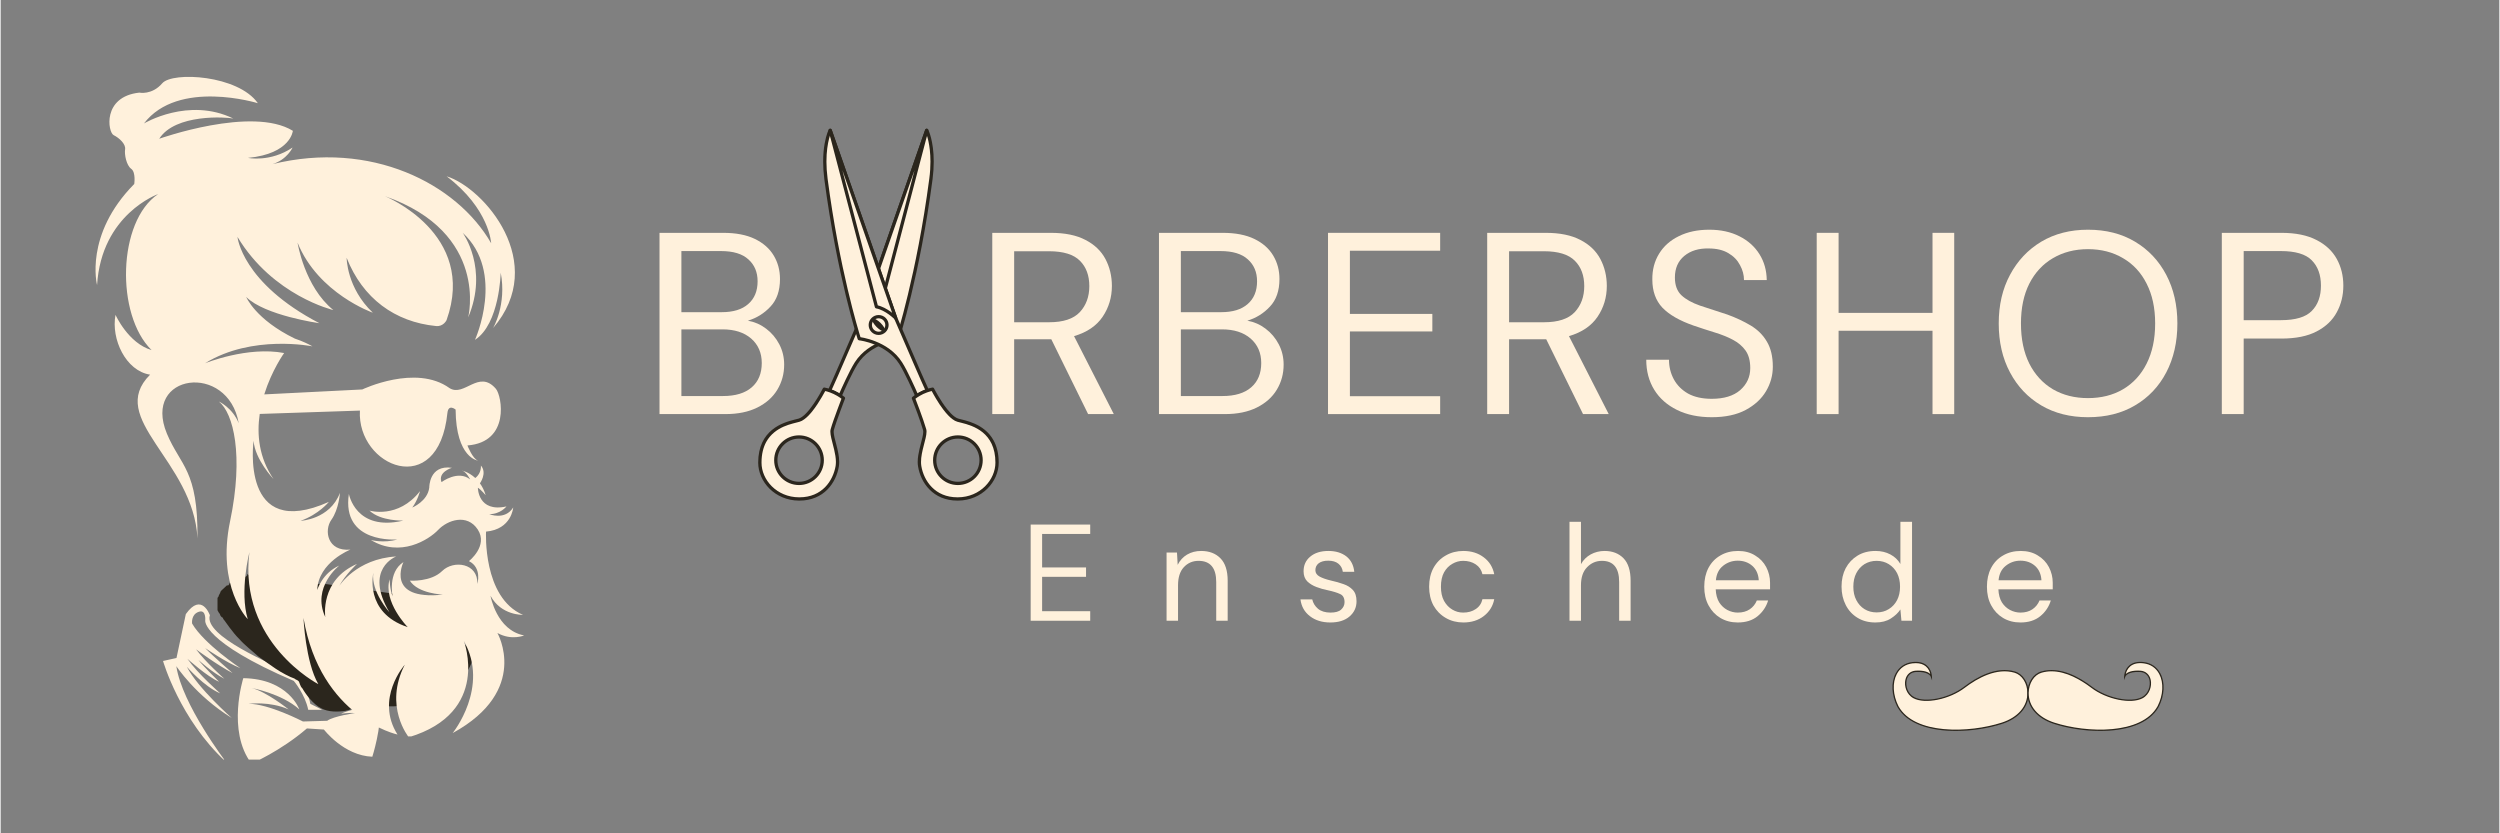 <?xml version="1.0" encoding="UTF-8"?> <svg xmlns="http://www.w3.org/2000/svg" xmlns:xlink="http://www.w3.org/1999/xlink" width="300" zoomAndPan="magnify" viewBox="0 0 224.88 75" height="100" preserveAspectRatio="xMidYMid meet" version="1.0"><rect x="0" y="0" width="224.88" height="75" fill="#808080" stroke="none"/><defs><g></g><clipPath id="7ab59cd988"><path d="M 74 11.531 L 84 11.531 L 84 36 L 74 36 Z M 74 11.531 " clip-rule="nonzero"></path></clipPath><clipPath id="dc210838e4"><path d="M 77 11.531 L 84 11.531 L 84 29 L 77 29 Z M 77 11.531 " clip-rule="nonzero"></path></clipPath><clipPath id="e9f24b6088"><path d="M 74 11.531 L 84 11.531 L 84 36 L 74 36 Z M 74 11.531 " clip-rule="nonzero"></path></clipPath><clipPath id="a8c77cd60a"><path d="M 74 11.531 L 81 11.531 L 81 29 L 74 29 Z M 74 11.531 " clip-rule="nonzero"></path></clipPath><clipPath id="faea4f237f"><path d="M 68.18 35 L 76 35 L 76 45 L 68.18 45 Z M 68.18 35 " clip-rule="nonzero"></path></clipPath><clipPath id="6e866e6f15"><path d="M 68.18 34 L 76 34 L 76 45.262 L 68.18 45.262 Z M 68.18 34 " clip-rule="nonzero"></path></clipPath><clipPath id="9a82b7c903"><path d="M 82 35 L 89.918 35 L 89.918 45 L 82 45 Z M 82 35 " clip-rule="nonzero"></path></clipPath><clipPath id="0c40297247"><path d="M 82 34 L 89.918 34 L 89.918 45.262 L 82 45.262 Z M 82 34 " clip-rule="nonzero"></path></clipPath><clipPath id="0a3f5cd572"><path d="M 170 59.434 L 183 59.434 L 183 66 L 170 66 Z M 170 59.434 " clip-rule="nonzero"></path></clipPath><clipPath id="50d9f9754b"><path d="M 182 59.434 L 195 59.434 L 195 66 L 182 66 Z M 182 59.434 " clip-rule="nonzero"></path></clipPath><clipPath id="e5176e9a5f"><path d="M 13 54.125 L 39.414 54.125 L 39.414 64 L 13 64 Z M 13 54.125 " clip-rule="nonzero"></path></clipPath><clipPath id="014a02e770"><path d="M 14 54.125 L 35 54.125 L 35 68.367 L 14 68.367 Z M 14 54.125 " clip-rule="nonzero"></path></clipPath><clipPath id="7d1fb605ec"><path d="M 19.438 51.539 L 43.074 51.539 L 43.074 64.113 L 19.438 64.113 Z M 19.438 51.539 " clip-rule="nonzero"></path></clipPath><clipPath id="d597f81291"><path d="M 19.516 54.473 C 19.516 54.137 19.516 54.027 19.516 54.027 C 19.516 54.027 19.516 53.805 19.516 53.805 C 19.637 53.691 19.637 53.578 19.637 53.578 C 19.637 53.578 19.758 53.355 19.758 53.355 C 19.758 53.246 19.879 53.133 19.879 53.133 C 19.879 53.133 20 53.02 20.121 52.91 C 20.121 52.91 20.242 52.797 20.242 52.797 C 20.242 52.797 20.363 52.684 20.363 52.684 C 20.363 52.684 20.484 52.684 20.484 52.684 C 20.484 52.684 20.605 52.574 20.605 52.461 C 20.727 52.461 20.848 52.352 20.848 52.352 C 20.848 52.352 20.973 52.238 21.094 52.238 C 21.094 52.238 21.094 52.238 21.215 52.238 C 21.215 52.125 21.215 52.125 21.215 52.125 C 21.215 52.125 21.336 52.125 21.457 52.016 C 21.578 52.016 21.699 51.902 21.699 51.902 C 21.699 51.902 21.82 51.902 21.941 51.902 C 21.941 51.902 22.062 51.902 22.062 51.902 C 22.062 51.902 22.062 51.902 22.184 51.793 C 22.184 51.793 22.184 51.793 22.184 51.68 C 22.305 51.68 22.305 51.793 22.426 51.793 C 22.551 51.68 22.672 51.68 22.672 51.68 C 22.672 51.68 22.793 51.68 22.793 51.68 C 22.793 51.68 22.793 51.68 22.914 51.68 C 22.914 51.566 23.156 51.566 23.277 51.566 C 23.398 51.566 23.641 51.566 23.762 51.566 C 23.883 51.566 24.004 51.566 24.125 51.68 C 24.371 51.68 24.492 51.793 24.613 51.793 C 24.613 51.902 24.734 52.016 24.855 52.016 C 24.977 52.125 25.34 52.016 25.461 52.125 C 25.703 52.125 25.949 52.461 26.07 52.461 C 26.07 52.461 26.312 52.461 26.312 52.461 C 26.312 52.461 26.434 52.461 26.555 52.461 C 26.676 52.461 26.797 52.461 26.797 52.461 C 26.918 52.461 27.039 52.461 27.039 52.461 C 27.16 52.461 27.16 52.461 27.16 52.461 C 27.402 52.461 28.496 52.574 29.348 52.574 C 30.195 52.684 31.289 52.91 32.379 53.02 C 33.473 53.133 34.688 53.355 35.656 53.469 C 36.508 53.578 37.359 53.578 38.086 53.578 C 38.934 53.691 39.664 53.469 40.391 53.578 C 41.242 53.805 42.336 53.914 42.699 54.473 C 43.184 55.031 43.062 56.484 42.699 57.043 C 42.457 57.379 41.727 57.379 41.605 57.715 C 41.605 58.051 42.457 58.387 42.578 58.832 C 42.578 59.277 42.211 60.172 41.848 60.621 C 41.605 60.844 40.879 60.957 40.879 61.066 C 40.879 61.066 40.879 61.18 40.879 61.18 C 40.879 61.18 40.879 61.402 40.879 61.402 C 40.879 61.516 40.879 61.625 40.879 61.625 C 40.879 61.625 40.879 61.848 40.879 61.961 C 40.758 61.961 40.758 62.184 40.758 62.184 C 40.758 62.184 40.633 62.297 40.633 62.406 C 40.633 62.406 40.512 62.52 40.512 62.52 C 40.512 62.633 40.391 62.742 40.391 62.742 C 40.27 62.855 40.148 62.969 40.148 62.969 C 40.148 62.969 40.027 63.078 39.906 63.078 C 39.906 63.078 39.785 63.191 39.785 63.191 C 39.785 63.191 39.543 63.301 39.543 63.301 C 39.422 63.301 39.301 63.414 39.301 63.414 C 39.18 63.414 39.059 63.414 38.934 63.414 C 38.934 63.414 38.691 63.414 38.691 63.414 C 38.691 63.414 37.234 63.527 36.508 63.527 C 35.781 63.527 34.93 63.637 34.445 63.527 C 34.203 63.527 34.082 63.414 33.957 63.301 C 33.594 63.301 33.23 63.191 32.867 63.301 C 32.379 63.414 31.652 63.859 31.047 63.973 C 30.316 64.086 29.469 64.086 28.859 63.75 C 28.133 63.414 27.402 62.406 27.16 61.961 C 26.918 61.738 26.918 61.402 26.797 61.289 C 26.676 61.18 26.555 61.18 26.434 61.066 C 26.07 60.957 25.219 60.508 24.734 60.172 C 24.25 59.836 23.762 59.504 23.156 59.055 C 22.672 58.609 21.941 58.051 21.457 57.492 C 20.973 57.043 20.121 55.816 20.121 55.816 C 20.121 55.816 20 55.703 20 55.59 C 19.879 55.59 19.758 55.367 19.758 55.367 C 19.758 55.367 19.758 55.254 19.637 55.145 C 19.637 55.145 19.516 54.922 19.516 54.922 C 19.516 54.922 19.516 54.809 19.516 54.695 C 19.516 54.695 19.516 54.473 19.516 54.473 " clip-rule="nonzero"></path></clipPath><clipPath id="34b71f2593"><path d="M 8 6.305 L 48 6.305 L 48 66.273 L 8 66.273 Z M 8 6.305 " clip-rule="nonzero"></path></clipPath></defs><g fill="#fff1dc" fill-opacity="1"><g transform="translate(57.577, 37.268)"><g><path d="M 1.719 0 L 1.719 -16.312 L 7.453 -16.312 C 8.598 -16.312 9.547 -16.129 10.297 -15.766 C 11.055 -15.398 11.625 -14.898 12 -14.266 C 12.375 -13.641 12.562 -12.938 12.562 -12.156 C 12.562 -11.102 12.273 -10.273 11.703 -9.672 C 11.141 -9.066 10.461 -8.645 9.672 -8.406 C 10.273 -8.301 10.82 -8.062 11.312 -7.688 C 11.812 -7.312 12.207 -6.844 12.5 -6.281 C 12.789 -5.727 12.938 -5.117 12.938 -4.453 C 12.938 -3.629 12.734 -2.879 12.328 -2.203 C 11.922 -1.523 11.32 -0.988 10.531 -0.594 C 9.738 -0.195 8.773 0 7.641 0 Z M 3.688 -9.172 L 7.312 -9.172 C 8.352 -9.172 9.148 -9.414 9.703 -9.906 C 10.266 -10.395 10.547 -11.078 10.547 -11.953 C 10.547 -12.773 10.27 -13.43 9.719 -13.922 C 9.176 -14.422 8.352 -14.672 7.25 -14.672 L 3.688 -14.672 Z M 3.688 -1.625 L 7.438 -1.625 C 8.551 -1.625 9.41 -1.883 10.016 -2.406 C 10.617 -2.926 10.922 -3.656 10.922 -4.594 C 10.922 -5.508 10.602 -6.242 9.969 -6.797 C 9.332 -7.348 8.473 -7.625 7.391 -7.625 L 3.688 -7.625 Z M 3.688 -1.625 "></path></g></g></g><g fill="#fff1dc" fill-opacity="1"><g transform="translate(72.792, 37.268)"><g></g></g></g><g fill="#fff1dc" fill-opacity="1"><g transform="translate(80.154, 37.268)"><g></g></g></g><g fill="#fff1dc" fill-opacity="1"><g transform="translate(87.526, 37.268)"><g><path d="M 1.719 0 L 1.719 -16.312 L 6.984 -16.312 C 8.266 -16.312 9.305 -16.098 10.109 -15.672 C 10.922 -15.254 11.52 -14.68 11.906 -13.953 C 12.289 -13.223 12.484 -12.414 12.484 -11.531 C 12.484 -10.508 12.207 -9.586 11.656 -8.766 C 11.102 -7.941 10.242 -7.359 9.078 -7.016 L 12.656 0 L 10.344 0 L 7.031 -6.734 L 3.688 -6.734 L 3.688 0 Z M 3.688 -8.266 L 6.844 -8.266 C 8.102 -8.266 9.02 -8.566 9.594 -9.172 C 10.164 -9.785 10.453 -10.566 10.453 -11.516 C 10.453 -12.473 10.172 -13.234 9.609 -13.797 C 9.047 -14.367 8.117 -14.656 6.828 -14.656 L 3.688 -14.656 Z M 3.688 -8.266 "></path></g></g></g><g fill="#fff1dc" fill-opacity="1"><g transform="translate(102.529, 37.268)"><g><path d="M 1.719 0 L 1.719 -16.312 L 7.453 -16.312 C 8.598 -16.312 9.547 -16.129 10.297 -15.766 C 11.055 -15.398 11.625 -14.898 12 -14.266 C 12.375 -13.641 12.562 -12.938 12.562 -12.156 C 12.562 -11.102 12.273 -10.273 11.703 -9.672 C 11.141 -9.066 10.461 -8.645 9.672 -8.406 C 10.273 -8.301 10.82 -8.062 11.312 -7.688 C 11.812 -7.312 12.207 -6.844 12.5 -6.281 C 12.789 -5.727 12.938 -5.117 12.938 -4.453 C 12.938 -3.629 12.734 -2.879 12.328 -2.203 C 11.922 -1.523 11.32 -0.988 10.531 -0.594 C 9.738 -0.195 8.773 0 7.641 0 Z M 3.688 -9.172 L 7.312 -9.172 C 8.352 -9.172 9.148 -9.414 9.703 -9.906 C 10.266 -10.395 10.547 -11.078 10.547 -11.953 C 10.547 -12.773 10.27 -13.43 9.719 -13.922 C 9.176 -14.422 8.352 -14.672 7.25 -14.672 L 3.688 -14.672 Z M 3.688 -1.625 L 7.438 -1.625 C 8.551 -1.625 9.41 -1.883 10.016 -2.406 C 10.617 -2.926 10.922 -3.656 10.922 -4.594 C 10.922 -5.508 10.602 -6.242 9.969 -6.797 C 9.332 -7.348 8.473 -7.625 7.391 -7.625 L 3.688 -7.625 Z M 3.688 -1.625 "></path></g></g></g><g fill="#fff1dc" fill-opacity="1"><g transform="translate(117.742, 37.268)"><g><path d="M 1.719 0 L 1.719 -16.312 L 11.812 -16.312 L 11.812 -14.703 L 3.688 -14.703 L 3.688 -9.016 L 11.109 -9.016 L 11.109 -7.438 L 3.688 -7.438 L 3.688 -1.609 L 11.812 -1.609 L 11.812 0 Z M 1.719 0 "></path></g></g></g><g fill="#fff1dc" fill-opacity="1"><g transform="translate(132.069, 37.268)"><g><path d="M 1.719 0 L 1.719 -16.312 L 6.984 -16.312 C 8.266 -16.312 9.305 -16.098 10.109 -15.672 C 10.922 -15.254 11.52 -14.68 11.906 -13.953 C 12.289 -13.223 12.484 -12.414 12.484 -11.531 C 12.484 -10.508 12.207 -9.586 11.656 -8.766 C 11.102 -7.941 10.242 -7.359 9.078 -7.016 L 12.656 0 L 10.344 0 L 7.031 -6.734 L 3.688 -6.734 L 3.688 0 Z M 3.688 -8.266 L 6.844 -8.266 C 8.102 -8.266 9.02 -8.566 9.594 -9.172 C 10.164 -9.785 10.453 -10.566 10.453 -11.516 C 10.453 -12.473 10.172 -13.234 9.609 -13.797 C 9.047 -14.367 8.117 -14.656 6.828 -14.656 L 3.688 -14.656 Z M 3.688 -8.266 "></path></g></g></g><g fill="#fff1dc" fill-opacity="1"><g transform="translate(147.072, 37.268)"><g><path d="M 6.922 0.281 C 5.723 0.281 4.68 0.062 3.797 -0.375 C 2.91 -0.812 2.227 -1.414 1.75 -2.188 C 1.27 -2.969 1.031 -3.867 1.031 -4.891 L 3.078 -4.891 C 3.078 -4.254 3.223 -3.664 3.516 -3.125 C 3.805 -2.594 4.234 -2.164 4.797 -1.844 C 5.367 -1.531 6.078 -1.375 6.922 -1.375 C 8.023 -1.375 8.879 -1.633 9.484 -2.156 C 10.086 -2.688 10.391 -3.348 10.391 -4.141 C 10.391 -4.797 10.25 -5.32 9.969 -5.719 C 9.688 -6.113 9.305 -6.438 8.828 -6.688 C 8.359 -6.938 7.816 -7.156 7.203 -7.344 C 6.598 -7.531 5.957 -7.738 5.281 -7.969 C 4.031 -8.406 3.098 -8.941 2.484 -9.578 C 1.879 -10.223 1.578 -11.066 1.578 -12.109 C 1.566 -12.984 1.77 -13.758 2.188 -14.438 C 2.602 -15.113 3.195 -15.641 3.969 -16.016 C 4.738 -16.398 5.648 -16.594 6.703 -16.594 C 7.742 -16.594 8.648 -16.395 9.422 -16 C 10.191 -15.613 10.789 -15.078 11.219 -14.391 C 11.645 -13.711 11.863 -12.938 11.875 -12.062 L 9.828 -12.062 C 9.828 -12.52 9.707 -12.969 9.469 -13.406 C 9.238 -13.852 8.891 -14.211 8.422 -14.484 C 7.953 -14.766 7.359 -14.906 6.641 -14.906 C 5.754 -14.926 5.023 -14.703 4.453 -14.234 C 3.891 -13.766 3.609 -13.117 3.609 -12.297 C 3.609 -11.598 3.805 -11.062 4.203 -10.688 C 4.598 -10.32 5.148 -10.016 5.859 -9.766 C 6.578 -9.523 7.406 -9.254 8.344 -8.953 C 9.113 -8.672 9.812 -8.344 10.438 -7.969 C 11.062 -7.594 11.547 -7.109 11.891 -6.516 C 12.242 -5.93 12.422 -5.18 12.422 -4.266 C 12.422 -3.484 12.219 -2.75 11.812 -2.062 C 11.406 -1.375 10.797 -0.812 9.984 -0.375 C 9.172 0.062 8.148 0.281 6.922 0.281 Z M 6.922 0.281 "></path></g></g></g><g fill="#fff1dc" fill-opacity="1"><g transform="translate(161.725, 37.268)"><g><path d="M 1.719 0 L 1.719 -16.312 L 3.688 -16.312 L 3.688 -9.109 L 12.141 -9.109 L 12.141 -16.312 L 14.094 -16.312 L 14.094 0 L 12.141 0 L 12.141 -7.5 L 3.688 -7.5 L 3.688 0 Z M 1.719 0 "></path></g></g></g><g fill="#fff1dc" fill-opacity="1"><g transform="translate(178.732, 37.268)"><g><path d="M 9.125 0.281 C 7.531 0.281 6.129 -0.07 4.922 -0.781 C 3.723 -1.488 2.785 -2.477 2.109 -3.75 C 1.43 -5.02 1.094 -6.488 1.094 -8.156 C 1.094 -9.812 1.43 -11.27 2.109 -12.531 C 2.785 -13.801 3.723 -14.797 4.922 -15.516 C 6.129 -16.234 7.531 -16.594 9.125 -16.594 C 10.75 -16.594 12.16 -16.234 13.359 -15.516 C 14.566 -14.797 15.504 -13.801 16.172 -12.531 C 16.836 -11.27 17.172 -9.812 17.172 -8.156 C 17.172 -6.488 16.836 -5.02 16.172 -3.75 C 15.504 -2.477 14.566 -1.488 13.359 -0.781 C 12.16 -0.07 10.75 0.281 9.125 0.281 Z M 9.125 -1.438 C 10.32 -1.438 11.375 -1.703 12.281 -2.234 C 13.195 -2.773 13.906 -3.547 14.406 -4.547 C 14.914 -5.555 15.172 -6.758 15.172 -8.156 C 15.172 -9.551 14.914 -10.742 14.406 -11.734 C 13.906 -12.734 13.195 -13.5 12.281 -14.031 C 11.375 -14.57 10.32 -14.844 9.125 -14.844 C 7.938 -14.844 6.883 -14.57 5.969 -14.031 C 5.062 -13.5 4.352 -12.734 3.844 -11.734 C 3.344 -10.742 3.094 -9.551 3.094 -8.156 C 3.094 -6.758 3.344 -5.555 3.844 -4.547 C 4.352 -3.547 5.062 -2.773 5.969 -2.234 C 6.883 -1.703 7.938 -1.438 9.125 -1.438 Z M 9.125 -1.438 "></path></g></g></g><g fill="#fff1dc" fill-opacity="1"><g transform="translate(198.184, 37.268)"><g><path d="M 1.719 0 L 1.719 -16.312 L 7.078 -16.312 C 8.359 -16.312 9.41 -16.098 10.234 -15.672 C 11.055 -15.254 11.664 -14.688 12.062 -13.969 C 12.457 -13.258 12.656 -12.457 12.656 -11.562 C 12.656 -10.676 12.457 -9.875 12.062 -9.156 C 11.676 -8.438 11.07 -7.863 10.25 -7.438 C 9.426 -7.008 8.367 -6.797 7.078 -6.797 L 3.688 -6.797 L 3.688 0 Z M 3.688 -8.453 L 7.031 -8.453 C 8.344 -8.453 9.27 -8.727 9.812 -9.281 C 10.363 -9.832 10.641 -10.594 10.641 -11.562 C 10.641 -12.531 10.363 -13.289 9.812 -13.844 C 9.27 -14.395 8.344 -14.672 7.031 -14.672 L 3.688 -14.672 Z M 3.688 -8.453 "></path></g></g></g><g clip-path="url(#7ab59cd988)"><path fill="#fff1dc" d="M 83.344 11.73 L 77.449 28.625 C 77.246 29.074 75.105 34.09 74.602 35.152 C 74.727 35.195 74.871 35.25 75.027 35.324 C 75.234 35.422 75.414 35.527 75.551 35.617 C 75.816 35.004 76.5 33.469 76.992 32.691 C 78.223 30.75 80.73 30.484 80.73 30.484 C 80.73 30.484 82.582 24.781 83.723 16.113 C 84.102 13.246 83.352 11.734 83.344 11.73 " fill-opacity="1" fill-rule="nonzero"></path><path fill="#2b261d" d="M 83.344 11.73 L 83.203 11.68 L 77.309 28.574 L 77.449 28.625 L 77.312 28.562 C 77.262 28.68 77.09 29.074 76.852 29.625 C 76.496 30.453 75.992 31.617 75.531 32.68 C 75.07 33.738 74.652 34.695 74.465 35.09 C 74.445 35.125 74.445 35.172 74.461 35.211 C 74.48 35.25 74.512 35.277 74.551 35.293 C 74.672 35.336 74.812 35.391 74.961 35.457 C 75.164 35.555 75.336 35.656 75.469 35.742 C 75.508 35.766 75.551 35.773 75.594 35.762 C 75.637 35.75 75.668 35.719 75.688 35.68 C 75.82 35.371 76.059 34.836 76.32 34.281 C 76.586 33.727 76.879 33.148 77.121 32.77 C 77.711 31.836 78.613 31.301 79.379 30.996 C 79.758 30.848 80.102 30.754 80.352 30.699 C 80.473 30.672 80.574 30.656 80.641 30.645 C 80.676 30.641 80.703 30.637 80.719 30.633 L 80.738 30.633 L 80.746 30.629 C 80.805 30.625 80.852 30.586 80.871 30.527 C 80.871 30.523 82.727 24.812 83.871 16.129 C 83.945 15.547 83.977 15.02 83.977 14.547 C 83.977 13.609 83.855 12.895 83.734 12.41 C 83.672 12.168 83.609 11.984 83.562 11.859 C 83.535 11.797 83.516 11.75 83.5 11.715 C 83.492 11.699 83.488 11.684 83.48 11.676 L 83.473 11.66 L 83.465 11.648 L 83.457 11.633 L 83.441 11.621 C 83.434 11.613 83.426 11.602 83.391 11.59 C 83.312 11.562 83.23 11.605 83.203 11.68 L 83.344 11.73 L 83.297 11.871 L 83.344 11.73 L 83.246 11.84 C 83.254 11.848 83.262 11.859 83.297 11.871 L 83.344 11.73 L 83.246 11.84 L 83.34 11.734 L 83.223 11.82 C 83.227 11.824 83.23 11.828 83.246 11.84 L 83.34 11.734 L 83.223 11.82 L 83.324 11.742 L 83.219 11.809 L 83.223 11.82 L 83.324 11.742 L 83.219 11.809 L 83.258 11.785 L 83.215 11.809 L 83.219 11.809 L 83.258 11.785 L 83.215 11.809 C 83.219 11.809 83.23 11.832 83.242 11.867 C 83.348 12.109 83.68 13.02 83.68 14.547 C 83.68 15.004 83.652 15.52 83.574 16.094 C 83.004 20.422 82.258 24.008 81.652 26.516 C 81.352 27.766 81.086 28.746 80.895 29.414 C 80.797 29.75 80.723 30.004 80.668 30.176 C 80.645 30.262 80.621 30.328 80.609 30.371 C 80.594 30.414 80.586 30.438 80.586 30.438 L 80.73 30.484 L 80.715 30.336 C 80.703 30.336 80.066 30.402 79.27 30.723 C 78.469 31.039 77.508 31.605 76.867 32.613 C 76.617 33.012 76.32 33.594 76.055 34.152 C 75.785 34.711 75.547 35.25 75.414 35.559 L 75.551 35.617 L 75.633 35.496 C 75.488 35.402 75.305 35.293 75.09 35.191 C 74.93 35.113 74.777 35.055 74.648 35.012 L 74.602 35.152 L 74.734 35.215 C 74.863 34.945 75.09 34.434 75.363 33.809 C 75.777 32.867 76.293 31.668 76.727 30.668 C 76.945 30.164 77.137 29.711 77.289 29.363 C 77.441 29.012 77.547 28.77 77.582 28.688 L 77.59 28.676 L 83.484 11.781 L 83.344 11.73 L 83.297 11.871 L 83.344 11.73 " fill-opacity="1" fill-rule="nonzero"></path></g><g clip-path="url(#dc210838e4)"><path fill="#fff1dc" d="M 77.449 28.625 C 77.449 28.625 78.305 27.766 79.18 27.613 L 83.344 11.73 L 77.449 28.625 " fill-opacity="1" fill-rule="nonzero"></path><path fill="#2b261d" d="M 77.449 28.625 L 77.555 28.73 L 77.555 28.727 C 77.578 28.707 77.793 28.496 78.102 28.277 C 78.414 28.055 78.82 27.824 79.207 27.758 C 79.266 27.75 79.309 27.707 79.324 27.648 L 83.488 11.77 C 83.508 11.691 83.461 11.613 83.387 11.59 C 83.309 11.566 83.23 11.605 83.203 11.68 L 77.309 28.574 C 77.285 28.641 77.309 28.715 77.371 28.75 C 77.43 28.789 77.504 28.777 77.555 28.73 L 77.449 28.625 L 77.59 28.676 L 82.25 15.312 L 79.035 27.574 L 79.18 27.613 L 79.156 27.465 C 78.68 27.551 78.234 27.816 77.898 28.055 C 77.566 28.297 77.348 28.516 77.344 28.52 L 77.449 28.625 L 77.59 28.676 L 77.449 28.625 " fill-opacity="1" fill-rule="nonzero"></path></g><g clip-path="url(#e9f24b6088)"><path fill="#fff1dc" d="M 74.656 11.73 L 80.551 28.625 C 80.758 29.074 82.898 34.09 83.402 35.152 C 83.273 35.195 83.129 35.25 82.977 35.324 C 82.766 35.422 82.586 35.527 82.449 35.617 C 82.184 35.004 81.5 33.469 81.008 32.691 C 79.777 30.75 77.273 30.484 77.273 30.484 C 77.273 30.484 75.418 24.781 74.277 16.113 C 73.902 13.246 74.648 11.734 74.656 11.73 " fill-opacity="1" fill-rule="nonzero"></path><path fill="#2b261d" d="M 74.656 11.73 L 74.516 11.781 L 80.414 28.676 L 80.418 28.688 C 80.465 28.797 80.641 29.195 80.875 29.742 C 81.23 30.57 81.734 31.738 82.195 32.797 C 82.656 33.859 83.074 34.812 83.266 35.215 L 83.402 35.152 L 83.352 35.012 C 83.223 35.055 83.07 35.113 82.91 35.191 C 82.695 35.293 82.512 35.402 82.367 35.496 L 82.449 35.617 L 82.586 35.559 C 82.453 35.25 82.215 34.711 81.945 34.152 C 81.68 33.594 81.387 33.012 81.133 32.613 C 80.496 31.605 79.531 31.039 78.734 30.723 C 77.934 30.402 77.297 30.336 77.289 30.336 L 77.273 30.484 L 77.414 30.438 C 77.414 30.438 77.406 30.414 77.391 30.371 C 77.188 29.719 75.492 24.211 74.426 16.094 C 74.352 15.52 74.32 15.004 74.32 14.547 C 74.32 13.637 74.438 12.945 74.555 12.484 C 74.613 12.254 74.672 12.078 74.719 11.965 C 74.738 11.906 74.758 11.863 74.77 11.84 C 74.777 11.824 74.781 11.816 74.785 11.809 L 74.695 11.758 L 74.781 11.812 L 74.785 11.809 L 74.695 11.758 L 74.781 11.812 L 74.664 11.734 L 74.773 11.824 L 74.781 11.812 L 74.664 11.734 L 74.773 11.824 L 74.66 11.73 L 74.758 11.84 L 74.773 11.824 L 74.66 11.73 L 74.758 11.84 L 74.656 11.73 L 74.742 11.852 L 74.758 11.84 L 74.656 11.73 L 74.742 11.852 L 74.656 11.73 L 74.703 11.871 C 74.723 11.863 74.734 11.859 74.742 11.852 L 74.656 11.73 L 74.703 11.871 L 74.656 11.73 L 74.516 11.781 L 74.656 11.73 L 74.609 11.59 C 74.578 11.602 74.566 11.613 74.559 11.617 C 74.543 11.633 74.543 11.637 74.539 11.641 L 74.527 11.656 C 74.523 11.668 74.52 11.676 74.512 11.688 C 74.488 11.734 74.449 11.828 74.398 11.969 C 74.25 12.398 74.023 13.266 74.023 14.547 C 74.023 15.02 74.055 15.547 74.129 16.129 C 75.273 24.812 77.129 30.523 77.129 30.527 C 77.148 30.586 77.199 30.625 77.254 30.629 L 77.262 30.633 C 77.328 30.637 77.949 30.719 78.695 31.027 C 79.441 31.332 80.309 31.867 80.883 32.77 C 81.121 33.148 81.414 33.727 81.68 34.281 C 81.945 34.836 82.18 35.371 82.312 35.68 C 82.332 35.719 82.367 35.75 82.406 35.762 C 82.449 35.773 82.496 35.766 82.531 35.742 C 82.664 35.656 82.836 35.555 83.039 35.457 C 83.188 35.391 83.328 35.336 83.449 35.293 C 83.488 35.277 83.523 35.25 83.539 35.211 C 83.555 35.172 83.555 35.125 83.535 35.09 C 83.41 34.824 83.184 34.312 82.906 33.688 C 82.496 32.75 81.98 31.551 81.547 30.547 C 81.332 30.047 81.137 29.594 80.984 29.246 C 80.832 28.895 80.727 28.652 80.688 28.562 L 80.551 28.625 L 80.691 28.574 L 74.797 11.68 C 74.77 11.605 74.688 11.562 74.609 11.59 L 74.656 11.73 " fill-opacity="1" fill-rule="nonzero"></path></g><g clip-path="url(#a8c77cd60a)"><path fill="#fff1dc" d="M 80.551 28.625 C 80.551 28.625 79.695 27.766 78.82 27.613 L 74.656 11.73 L 80.551 28.625 " fill-opacity="1" fill-rule="nonzero"></path><path fill="#2b261d" d="M 80.551 28.625 L 80.656 28.52 C 80.652 28.516 80.434 28.297 80.102 28.055 C 79.77 27.816 79.32 27.551 78.848 27.465 L 78.82 27.613 L 78.965 27.574 L 75.75 15.312 L 80.414 28.676 L 80.551 28.625 L 80.656 28.52 L 80.551 28.625 L 80.691 28.574 L 74.797 11.68 C 74.773 11.605 74.691 11.566 74.613 11.59 C 74.539 11.613 74.492 11.691 74.516 11.77 L 78.676 27.648 C 78.691 27.707 78.738 27.75 78.793 27.758 C 79.195 27.828 79.613 28.07 79.93 28.297 C 80.086 28.41 80.215 28.52 80.309 28.602 C 80.352 28.641 80.387 28.672 80.414 28.695 C 80.426 28.707 80.434 28.715 80.438 28.723 L 80.445 28.727 L 80.449 28.73 C 80.496 28.777 80.574 28.789 80.633 28.75 C 80.691 28.715 80.715 28.641 80.691 28.574 L 80.551 28.625 " fill-opacity="1" fill-rule="nonzero"></path></g><g clip-path="url(#faea4f237f)"><path fill="#fff1dc" d="M 71.852 43.508 C 70.695 43.508 69.762 42.574 69.762 41.418 C 69.762 40.266 70.695 39.328 71.852 39.328 C 73.004 39.328 73.941 40.266 73.941 41.418 C 73.941 42.574 73.004 43.508 71.852 43.508 Z M 74.844 38.664 C 75.098 37.77 75.852 35.836 75.852 35.836 C 75.852 35.836 75.523 35.559 75.027 35.324 C 74.527 35.09 74.129 35.023 74.129 35.023 C 74.129 35.023 72.867 37.527 71.852 37.82 C 71.109 38.031 68.328 38.391 68.328 41.637 C 68.328 43.258 69.754 44.895 71.852 44.906 C 74.008 44.922 75.059 43.352 75.289 41.961 C 75.48 40.809 74.68 39.246 74.844 38.664 " fill-opacity="1" fill-rule="nonzero"></path></g><g clip-path="url(#6e866e6f15)"><path fill="#2b261d" d="M 71.852 43.508 L 71.852 43.359 C 71.316 43.359 70.832 43.141 70.48 42.793 C 70.129 42.438 69.91 41.957 69.91 41.418 C 69.91 40.883 70.129 40.398 70.48 40.047 C 70.832 39.695 71.316 39.477 71.852 39.477 C 72.387 39.477 72.871 39.695 73.223 40.047 C 73.574 40.398 73.793 40.883 73.793 41.418 C 73.793 41.957 73.574 42.438 73.223 42.793 C 72.871 43.141 72.387 43.359 71.852 43.359 L 71.852 43.656 C 73.086 43.656 74.09 42.656 74.09 41.418 C 74.09 40.184 73.086 39.18 71.852 39.18 C 70.613 39.18 69.613 40.184 69.613 41.418 C 69.613 42.656 70.613 43.656 71.852 43.656 Z M 74.844 38.664 L 74.988 38.703 C 75.109 38.266 75.363 37.559 75.582 36.965 C 75.691 36.668 75.793 36.398 75.867 36.203 C 75.906 36.105 75.934 36.027 75.957 35.973 C 75.977 35.918 75.988 35.891 75.988 35.891 C 76.012 35.828 75.996 35.762 75.945 35.723 C 75.941 35.715 75.602 35.434 75.09 35.191 C 74.574 34.945 74.16 34.879 74.152 34.879 C 74.09 34.867 74.023 34.898 73.996 34.957 C 73.996 34.957 73.992 34.965 73.98 34.984 C 73.914 35.121 73.586 35.738 73.164 36.352 C 72.953 36.66 72.719 36.965 72.48 37.207 C 72.363 37.328 72.246 37.43 72.129 37.512 C 72.016 37.594 71.906 37.648 71.809 37.676 C 71.723 37.703 71.598 37.73 71.449 37.766 C 70.93 37.898 70.117 38.121 69.426 38.688 C 69.078 38.973 68.766 39.344 68.539 39.828 C 68.316 40.312 68.176 40.906 68.176 41.637 C 68.18 42.492 68.551 43.34 69.195 43.98 C 69.844 44.621 70.762 45.051 71.852 45.055 C 71.859 45.055 71.871 45.055 71.879 45.055 C 72.984 45.059 73.824 44.648 74.406 44.059 C 74.988 43.469 75.316 42.703 75.438 41.984 C 75.457 41.852 75.469 41.715 75.469 41.574 C 75.469 41.062 75.34 40.523 75.215 40.039 C 75.152 39.797 75.09 39.566 75.043 39.363 C 75 39.16 74.969 38.984 74.969 38.855 C 74.969 38.793 74.977 38.742 74.988 38.703 L 74.699 38.625 C 74.68 38.695 74.672 38.773 74.672 38.855 C 74.672 39.023 74.707 39.219 74.754 39.43 C 74.824 39.746 74.93 40.109 75.016 40.477 C 75.102 40.848 75.172 41.227 75.172 41.574 C 75.172 41.699 75.16 41.82 75.145 41.938 C 75.031 42.602 74.723 43.312 74.195 43.848 C 73.66 44.387 72.91 44.758 71.879 44.758 C 71.871 44.758 71.859 44.758 71.852 44.758 C 70.844 44.754 70 44.355 69.406 43.77 C 68.812 43.18 68.473 42.402 68.477 41.637 C 68.477 40.848 68.645 40.242 68.902 39.773 C 69.293 39.07 69.891 38.656 70.469 38.398 C 70.758 38.273 71.043 38.184 71.289 38.117 C 71.535 38.047 71.742 38.004 71.891 37.961 C 72.043 37.918 72.188 37.84 72.328 37.734 C 72.578 37.555 72.816 37.301 73.043 37.02 C 73.379 36.598 73.684 36.117 73.902 35.742 C 74.125 35.363 74.262 35.094 74.262 35.09 L 74.129 35.023 L 74.105 35.172 C 74.121 35.172 74.5 35.238 74.961 35.457 C 75.203 35.57 75.402 35.695 75.539 35.789 C 75.609 35.84 75.664 35.879 75.699 35.906 C 75.719 35.922 75.734 35.93 75.742 35.938 L 75.754 35.945 L 75.754 35.949 L 75.852 35.836 L 75.711 35.781 C 75.711 35.781 75.523 36.266 75.305 36.863 C 75.082 37.461 74.828 38.168 74.699 38.625 L 74.844 38.664 " fill-opacity="1" fill-rule="nonzero"></path></g><path fill="#fff1dc" d="M 79.766 29.25 C 79.766 29.664 79.43 30 79.016 30 C 78.602 30 78.266 29.664 78.266 29.25 C 78.266 28.836 78.602 28.5 79.016 28.5 C 79.43 28.5 79.766 28.836 79.766 29.25 " fill-opacity="1" fill-rule="nonzero"></path><path fill="#2b261d" d="M 79.766 29.25 L 79.617 29.25 C 79.617 29.418 79.551 29.566 79.441 29.676 C 79.332 29.785 79.184 29.852 79.016 29.852 C 78.852 29.852 78.699 29.785 78.59 29.676 C 78.48 29.566 78.414 29.418 78.414 29.25 C 78.414 29.082 78.48 28.934 78.59 28.824 C 78.699 28.715 78.852 28.648 79.016 28.648 C 79.184 28.648 79.332 28.715 79.441 28.824 C 79.551 28.934 79.617 29.082 79.617 29.25 L 79.918 29.25 C 79.918 28.754 79.512 28.352 79.016 28.352 C 78.52 28.352 78.117 28.754 78.117 29.25 C 78.117 29.746 78.52 30.148 79.016 30.148 C 79.512 30.148 79.918 29.746 79.918 29.25 L 79.766 29.25 " fill-opacity="1" fill-rule="nonzero"></path><path fill="#fff1dc" d="M 79.094 29.172 C 79.34 29.422 79.465 29.699 79.465 29.699 C 79.465 29.699 79.188 29.574 78.941 29.328 C 78.691 29.078 78.566 28.801 78.566 28.801 C 78.566 28.801 78.848 28.926 79.094 29.172 " fill-opacity="1" fill-rule="nonzero"></path><path fill="#2b261d" d="M 79.094 29.172 L 78.988 29.277 C 79.102 29.391 79.188 29.516 79.246 29.605 C 79.273 29.652 79.297 29.691 79.309 29.719 C 79.316 29.734 79.32 29.742 79.324 29.75 L 79.328 29.758 L 79.34 29.754 L 79.328 29.758 L 79.34 29.754 L 79.328 29.758 L 79.465 29.699 L 79.527 29.562 L 79.52 29.574 L 79.527 29.562 L 79.52 29.574 L 79.527 29.562 C 79.52 29.559 79.262 29.441 79.047 29.223 C 78.934 29.109 78.844 28.988 78.789 28.895 C 78.758 28.848 78.738 28.809 78.723 28.781 C 78.715 28.766 78.711 28.758 78.707 28.75 L 78.703 28.742 L 78.691 28.746 L 78.703 28.742 L 78.691 28.746 L 78.703 28.742 L 78.566 28.801 L 78.508 28.938 L 78.512 28.926 L 78.508 28.938 L 78.512 28.926 L 78.508 28.938 C 78.516 28.941 78.77 29.059 78.988 29.277 L 79.094 29.172 L 79.199 29.07 C 78.93 28.801 78.637 28.672 78.629 28.668 C 78.574 28.641 78.508 28.652 78.465 28.695 C 78.418 28.738 78.406 28.805 78.434 28.863 C 78.438 28.871 78.566 29.164 78.836 29.434 C 79.105 29.699 79.395 29.828 79.406 29.836 C 79.461 29.859 79.527 29.848 79.57 29.805 C 79.613 29.762 79.625 29.695 79.602 29.637 C 79.598 29.629 79.469 29.336 79.199 29.07 L 79.094 29.172 " fill-opacity="1" fill-rule="nonzero"></path><g clip-path="url(#9a82b7c903)"><path fill="#fff1dc" d="M 84.062 41.418 C 84.062 40.266 84.996 39.328 86.148 39.328 C 87.305 39.328 88.238 40.266 88.238 41.418 C 88.238 42.574 87.305 43.508 86.148 43.508 C 84.996 43.508 84.062 42.574 84.062 41.418 Z M 82.711 41.961 C 82.941 43.352 83.996 44.922 86.148 44.906 C 88.25 44.895 89.676 43.258 89.676 41.637 C 89.676 38.391 86.891 38.031 86.148 37.82 C 85.133 37.527 83.871 35.023 83.871 35.023 C 83.871 35.023 83.473 35.09 82.977 35.324 C 82.48 35.559 82.148 35.836 82.148 35.836 C 82.148 35.836 82.902 37.77 83.156 38.664 C 83.32 39.246 82.52 40.809 82.711 41.961 " fill-opacity="1" fill-rule="nonzero"></path></g><g clip-path="url(#0c40297247)"><path fill="#2b261d" d="M 84.062 41.418 L 84.211 41.418 C 84.211 40.883 84.426 40.398 84.777 40.047 C 85.129 39.695 85.613 39.477 86.148 39.477 C 86.688 39.477 87.172 39.695 87.523 40.047 C 87.875 40.398 88.09 40.883 88.09 41.418 C 88.09 41.957 87.875 42.438 87.523 42.793 C 87.172 43.141 86.688 43.359 86.148 43.359 C 85.613 43.359 85.129 43.141 84.777 42.793 C 84.426 42.438 84.211 41.957 84.211 41.418 L 83.914 41.418 C 83.914 42.656 84.914 43.656 86.148 43.656 C 87.387 43.656 88.387 42.656 88.387 41.418 C 88.387 40.184 87.387 39.18 86.148 39.18 C 84.914 39.18 83.914 40.184 83.914 41.418 Z M 82.711 41.961 L 82.566 41.984 C 82.684 42.703 83.012 43.469 83.598 44.059 C 84.176 44.648 85.016 45.059 86.121 45.055 C 86.133 45.055 86.141 45.055 86.152 45.055 C 87.238 45.051 88.16 44.621 88.805 43.98 C 89.449 43.34 89.824 42.492 89.824 41.637 C 89.824 40.805 89.645 40.145 89.359 39.629 C 88.93 38.852 88.27 38.402 87.652 38.129 C 87.344 37.992 87.047 37.898 86.789 37.828 C 86.535 37.762 86.32 37.715 86.191 37.676 C 86.086 37.648 85.969 37.586 85.848 37.496 C 85.633 37.34 85.406 37.102 85.191 36.832 C 84.867 36.43 84.57 35.961 84.355 35.59 C 84.246 35.406 84.16 35.246 84.098 35.137 C 84.066 35.078 84.043 35.035 84.027 35.004 C 84.02 34.988 84.016 34.977 84.012 34.969 L 84.004 34.957 C 83.977 34.898 83.914 34.867 83.848 34.879 C 83.84 34.879 83.426 34.945 82.91 35.191 C 82.398 35.434 82.062 35.715 82.055 35.723 C 82.004 35.762 81.988 35.828 82.012 35.891 C 82.012 35.891 82.023 35.918 82.043 35.973 C 82.117 36.164 82.305 36.652 82.504 37.191 C 82.699 37.73 82.906 38.32 83.012 38.703 C 83.023 38.742 83.031 38.793 83.031 38.855 C 83.031 38.984 83.004 39.16 82.957 39.363 C 82.887 39.668 82.781 40.031 82.695 40.41 C 82.605 40.793 82.535 41.191 82.531 41.574 C 82.531 41.715 82.543 41.852 82.566 41.984 L 82.711 41.961 L 82.859 41.938 C 82.84 41.82 82.832 41.699 82.832 41.574 C 82.828 41.113 82.949 40.594 83.074 40.113 C 83.137 39.871 83.199 39.641 83.246 39.43 C 83.293 39.219 83.328 39.023 83.328 38.855 C 83.328 38.773 83.32 38.695 83.301 38.625 C 83.172 38.168 82.918 37.461 82.699 36.863 C 82.477 36.266 82.289 35.781 82.289 35.781 L 82.148 35.836 L 82.246 35.949 C 82.258 35.938 82.574 35.68 83.039 35.457 C 83.277 35.348 83.496 35.273 83.652 35.23 C 83.727 35.207 83.789 35.191 83.832 35.184 C 83.855 35.18 83.871 35.176 83.883 35.172 L 83.895 35.172 L 83.871 35.023 L 83.738 35.09 C 83.742 35.094 84.059 35.723 84.504 36.395 C 84.73 36.73 84.988 37.078 85.258 37.363 C 85.391 37.504 85.531 37.633 85.672 37.734 C 85.812 37.84 85.957 37.918 86.109 37.961 C 86.207 37.992 86.332 38.02 86.48 38.055 C 86.988 38.18 87.754 38.398 88.387 38.918 C 88.703 39.18 88.984 39.512 89.191 39.953 C 89.398 40.395 89.527 40.945 89.527 41.637 C 89.527 42.402 89.188 43.18 88.594 43.77 C 88 44.355 87.16 44.754 86.148 44.758 C 86.141 44.758 86.129 44.758 86.121 44.758 C 85.09 44.758 84.34 44.387 83.809 43.848 C 83.277 43.312 82.969 42.602 82.859 41.938 L 82.711 41.961 " fill-opacity="1" fill-rule="nonzero"></path></g><g clip-path="url(#0a3f5cd572)"><path fill="#fff1dc" d="M 181.27 60.492 C 179.766 60.043 178.125 60.797 176.738 61.852 C 175.352 62.91 173.191 63.332 172.184 62.793 C 171.172 62.25 171.172 60.492 172.371 60.418 C 173.566 60.348 173.758 60.867 173.758 60.867 C 173.758 60.867 173.711 59.434 172.043 59.645 C 170.375 59.855 169.859 61.828 170.75 63.59 C 172.137 66.078 176.926 66.125 180.121 65.094 C 183.312 64.059 182.773 60.938 181.27 60.492 " fill-opacity="1" fill-rule="nonzero"></path><path fill="#2b261d" d="M 172.363 59.684 C 172.266 59.684 172.16 59.691 172.051 59.703 C 171.43 59.781 170.945 60.113 170.656 60.66 C 170.238 61.445 170.297 62.559 170.805 63.562 C 172.246 66.152 177.203 65.973 180.102 65.035 C 181.559 64.562 182.418 63.562 182.402 62.352 C 182.395 61.488 181.918 60.746 181.254 60.547 C 179.645 60.07 177.93 61.02 176.773 61.898 C 175.398 62.949 173.195 63.398 172.156 62.844 C 171.516 62.504 171.301 61.734 171.422 61.188 C 171.527 60.699 171.883 60.387 172.367 60.359 C 173.117 60.316 173.488 60.496 173.664 60.652 C 173.617 60.461 173.512 60.18 173.266 59.973 C 173.039 59.781 172.738 59.684 172.363 59.684 Z M 175.973 65.785 C 173.75 65.785 171.586 65.207 170.699 63.617 C 170.172 62.578 170.113 61.426 170.551 60.605 C 170.855 60.031 171.383 59.668 172.035 59.586 C 172.59 59.516 173.031 59.617 173.344 59.883 C 173.793 60.266 173.816 60.84 173.816 60.863 L 173.828 61.238 L 173.699 60.887 C 173.699 60.883 173.504 60.414 172.375 60.48 C 171.941 60.504 171.633 60.773 171.539 61.211 C 171.426 61.719 171.625 62.426 172.211 62.738 C 173.215 63.277 175.355 62.832 176.703 61.805 C 177.879 60.906 179.629 59.941 181.285 60.434 C 182.004 60.645 182.512 61.434 182.523 62.352 C 182.539 63.613 181.645 64.66 180.137 65.148 C 178.965 65.527 177.457 65.785 175.973 65.785 " fill-opacity="1" fill-rule="nonzero"></path></g><g clip-path="url(#50d9f9754b)"><path fill="#fff1dc" d="M 192.883 59.645 C 191.215 59.434 191.168 60.867 191.168 60.867 C 191.168 60.867 191.359 60.348 192.555 60.418 C 193.754 60.492 193.754 62.25 192.742 62.793 C 191.734 63.332 189.574 62.91 188.188 61.852 C 186.801 60.797 185.16 60.043 183.656 60.492 C 182.152 60.938 181.613 64.059 184.809 65.094 C 188 66.125 192.789 66.078 194.176 63.59 C 195.066 61.828 194.551 59.855 192.883 59.645 " fill-opacity="1" fill-rule="nonzero"></path><path fill="#2b261d" d="M 184.574 60.418 C 184.273 60.418 183.973 60.457 183.672 60.547 C 183.008 60.746 182.535 61.488 182.523 62.352 C 182.508 63.562 183.367 64.562 184.824 65.035 C 187.723 65.973 192.68 66.152 194.121 63.559 C 194.629 62.559 194.688 61.445 194.27 60.66 C 193.98 60.113 193.5 59.781 192.875 59.703 C 192.355 59.637 191.945 59.73 191.66 59.973 C 191.414 60.184 191.309 60.461 191.262 60.652 C 191.438 60.5 191.809 60.316 192.559 60.359 C 193.043 60.387 193.398 60.699 193.504 61.188 C 193.625 61.734 193.41 62.504 192.77 62.844 C 191.73 63.398 189.527 62.949 188.152 61.898 C 187.211 61.184 185.898 60.418 184.574 60.418 Z M 188.949 65.785 C 187.469 65.785 185.961 65.527 184.789 65.148 C 183.281 64.66 182.387 63.613 182.402 62.352 C 182.414 61.434 182.922 60.645 183.641 60.434 C 185.297 59.941 187.047 60.906 188.223 61.805 C 189.57 62.832 191.711 63.277 192.715 62.738 C 193.301 62.426 193.5 61.719 193.391 61.211 C 193.293 60.773 192.988 60.504 192.551 60.48 C 191.426 60.414 191.227 60.883 191.227 60.887 L 191.098 61.215 L 191.109 60.863 C 191.109 60.84 191.133 60.266 191.582 59.883 C 191.895 59.617 192.336 59.516 192.891 59.586 C 193.543 59.668 194.07 60.031 194.375 60.605 C 194.812 61.422 194.754 62.578 194.227 63.617 C 193.344 65.207 191.176 65.785 188.949 65.785 " fill-opacity="1" fill-rule="nonzero"></path></g><g clip-path="url(#e5176e9a5f)"><path fill="#fff1dc" d="M 18.93 50.559 C 18.379 46.492 13.098 43.566 16.434 39.941 C 16.434 39.941 14.766 40.531 14.836 42.648 C 14.836 42.648 12.527 39.961 14.227 37.047 C 13.395 34.484 13.195 31.371 15.32 29.246 C 15.32 29.246 13.848 31.391 14.523 33.527 C 14.523 33.527 14.629 28.48 21.043 27.648 C 21.043 27.648 17.867 28.777 16.863 31.777 C 16.863 31.777 16.793 30.707 17.578 29.496 C 17.578 29.496 15.195 31.359 16.133 34.984 C 16.133 34.984 16.688 31.84 19.289 30.387 C 21.887 28.926 24.957 28.355 26.207 26.242 C 26.207 26.242 25.93 28.027 23.605 29.172 C 23.605 29.172 28.531 28.355 29.605 24.023 C 29.605 24.023 29.797 27.406 25.859 29.035 C 21.926 30.66 21.004 32 20.832 33.266 C 20.832 33.266 20.465 32.121 21.664 30.676 C 21.664 30.676 19.461 32.41 19.41 35.344 C 19.41 35.344 18.785 33.18 20.016 31.551 C 20.016 31.551 18.176 32.949 18.609 35.453 C 18.609 35.453 16.496 35.828 15.648 36.734 C 15.648 36.734 19.027 35.793 21.543 36.527 C 21.543 36.527 20.32 35.938 18.992 36.027 C 18.992 36.027 22.254 35.234 25.547 38.422 C 25.547 38.422 24.004 35.738 21.281 35.406 C 21.281 35.406 20.348 31.746 25.098 30.016 C 25.098 30.016 23.555 30.91 22.824 32.285 C 22.824 32.285 24.336 30.375 27.145 29.34 C 29.953 28.297 30.23 27.223 30.387 26.75 C 30.387 26.75 30.629 29.246 26.969 30.742 C 26.969 30.742 31.148 30.273 31.113 25.906 C 31.113 25.906 32.988 31.973 25.496 33.082 C 25.496 33.082 29.797 33.289 31.148 30.93 C 31.148 30.93 32.031 33.934 28.359 35.355 C 28.359 35.355 33.176 35.039 33.422 29.766 C 33.422 29.766 33.855 31.129 33.578 32.238 C 33.578 32.238 35.434 29.145 31.859 26.301 C 31.859 26.301 36.82 28.871 34.738 33.484 C 34.738 33.484 36.68 31.328 35.227 28.621 C 35.227 28.621 36.195 29.836 36.195 31.09 C 36.195 31.09 36.734 27.621 32.504 25.438 C 32.504 25.438 39.371 26.23 39.125 33.133 C 39.125 33.133 38.867 31.074 37.809 29.98 C 37.809 29.98 40.148 34.781 33.977 38.145 C 33.977 38.145 41.156 37.312 39.316 29.93 C 39.316 29.93 42.719 36.973 34.676 38.324 L 34.676 38.328 C 34.676 38.328 35.785 39.457 35.75 40.996 C 35.75 40.996 35.309 39.285 33.832 38.441 C 33.484 38.48 33.117 38.508 32.727 38.523 C 32.727 38.523 35.52 37.141 36.473 34.508 C 36.473 34.508 34.168 38.387 29.625 37.559 C 29.625 37.559 32.535 37.191 34.34 35.113 C 34.34 35.113 29.816 38.336 25.012 36.027 C 25.012 36.027 26.258 36.949 26.832 38.613 C 26.832 38.613 25.809 37.141 24.785 36.633 C 24.785 36.633 26.086 37.848 26.398 39.223 C 26.398 39.223 22.773 38.316 19.844 39.965 C 19.844 39.965 22.465 39.027 24.664 39.547 C 24.664 39.547 23.871 40.555 23.352 42.004 L 29.309 41.957 C 29.309 41.957 32.617 40.547 34.598 42.105 C 35.465 42.707 36.422 41.02 37.406 42.266 C 37.754 42.711 38.141 45.539 35.535 45.625 C 35.535 45.625 35.812 46.461 36.141 46.582 C 36.141 46.582 34.805 46.375 34.906 43.43 C 34.906 43.43 34.488 43.039 34.406 43.605 C 33.633 48.91 28.77 46.629 29.109 43.234 L 23.027 43.176 C 22.789 44.41 22.859 45.82 23.691 47.16 C 23.691 47.16 22.617 45.93 22.582 44.785 C 22.582 44.785 21.477 50.875 26.988 48.688 C 26.988 48.688 26.348 49.414 25.219 49.762 C 25.219 49.762 27.004 49.762 27.684 48.168 C 27.684 48.168 27.578 49.156 27.094 49.781 C 26.609 50.406 26.766 51.703 28.168 51.633 C 28.168 51.633 26.191 52.309 26.051 53.992 C 26.051 53.992 26.391 52.992 27.457 52.574 C 27.457 52.574 25.703 53.805 26.469 55.66 C 26.469 55.66 26.227 53.402 28.531 52.523 C 28.531 52.523 27.82 53.113 27.387 53.82 C 27.387 53.82 28.496 52.207 30.926 52.172 C 30.926 52.172 28.914 52.832 30.371 55.539 C 30.371 55.539 29.293 54.227 29.492 53.113 C 29.492 53.113 28.82 55.496 31.438 56.484 C 31.438 56.484 30.008 54.895 30.465 53.535 C 30.465 53.535 30.449 54.141 30.605 54.578 C 30.605 54.578 30.352 53.117 31.352 52.527 C 31.352 52.527 30.109 54.828 33.656 54.598 C 33.656 54.598 32.156 54.492 31.688 53.672 C 31.688 53.672 32.953 53.82 33.672 53.168 C 34.395 52.523 35.875 52.777 35.773 54.043 C 35.773 54.043 36.109 53.082 35.32 52.645 C 35.32 52.645 36.543 51.766 35.938 50.754 C 35.332 49.742 34.125 50.102 33.535 50.672 C 32.945 51.246 31.16 52.27 29.434 51.109 C 29.434 51.109 30.199 51.348 31.039 51.145 C 31.039 51.145 27.633 51.293 28.223 48.254 C 28.223 48.254 28.523 50.582 31.453 50.016 C 31.453 50.016 30.082 50.008 29.426 49.324 C 29.426 49.324 31.133 49.926 32.539 48.273 C 32.539 48.273 32.363 48.844 32.027 49.25 C 32.027 49.25 32.973 48.91 33.109 48.086 C 33.109 48.086 33.145 46.68 34.531 46.941 C 34.531 46.941 33.656 47.16 33.867 47.781 C 33.867 47.781 34.898 47.074 35.609 47.699 C 35.609 47.699 35.383 47.195 35.121 47.129 C 35.121 47.129 35.531 47.227 35.922 47.625 C 36.336 47.34 36.297 46.879 36.297 46.879 C 36.672 47.355 36.188 47.953 36.188 47.953 C 36.32 48.156 36.434 48.395 36.512 48.691 C 36.512 48.691 36.215 48.32 36.059 48.219 C 36.059 48.219 35.988 49.742 37.738 49.426 C 37.738 49.426 37.352 49.883 36.672 49.848 C 36.672 49.848 37.609 50.289 38.148 49.508 C 38.148 49.508 37.996 50.828 36.434 50.902 C 36.434 50.902 36.043 54.879 38.457 56.039 C 38.457 56.039 37.137 56.031 36.539 54.801 C 36.539 54.801 36.809 56.914 38.473 57.289 C 38.473 57.289 37.699 57.586 36.859 57.07 C 36.859 57.07 38.707 60.648 33.887 63.023 C 33.887 63.023 36.262 60.328 34.805 57.473 C 34.805 57.473 36.277 61.879 31.215 63.16 C 31.215 63.16 29.758 61.219 31.164 58.754 C 31.164 58.754 29.258 60.734 30.539 62.973 C 30.539 62.973 25.906 61.754 25.145 55.652 C 25.145 55.652 25.145 58.32 25.875 59.707 C 25.875 59.707 21.125 56.992 22.039 51.527 C 22.039 51.527 21.328 53.883 21.762 55.586 C 21.762 55.586 19.945 53.551 20.949 49.598 C 21.957 45.648 21.434 43.062 20.586 42.32 C 20.586 42.32 21.398 42.73 21.73 43.684 C 21.242 39.941 16.066 40.383 17.352 44.125 C 18.277 46.828 19.207 47.25 18.93 50.559 " fill-opacity="1" fill-rule="evenodd"></path></g><g clip-path="url(#014a02e770)"><path fill="#fff1dc" d="M 18.41 55.855 C 18.41 55.855 18.129 57.742 26.379 61.281 C 26.379 61.281 27.398 62.48 27.68 63.883 L 28.938 63.883 L 27.871 63.344 C 27.871 63.344 27.707 62.289 27.016 61.414 C 26.906 61.301 26.797 61.188 26.691 61.062 C 26.5 60.879 26.277 60.711 26.023 60.578 C 24.484 59.777 18.242 57.254 18.828 55.371 C 18.828 55.371 18.09 53.258 16.664 55.27 L 15.824 59.219 L 14.613 59.488 C 14.613 59.488 16.117 64.746 20.27 68.562 C 20.27 68.562 16.32 63.395 15.809 59.953 C 15.809 59.953 17.543 62.605 20.801 64.621 C 20.801 64.621 17.746 61.941 16.754 60.008 C 16.754 60.008 18.332 61.816 19.758 62.402 C 19.758 62.402 17.723 60.617 16.805 59.289 C 16.805 59.289 18.586 60.902 19.656 61.359 C 19.656 61.359 18.203 59.934 17.797 59.395 C 17.797 59.395 19.039 60.527 20.133 61.09 C 20.133 61.09 18.438 59.59 17.586 58.438 C 17.586 58.438 19.457 59.84 20.871 60.578 C 20.871 60.578 19.164 59.113 18.402 58.324 C 18.402 58.324 20.301 59.637 21.574 60.133 C 21.574 60.133 18.301 57.957 17.23 56.121 C 17.23 56.121 17.109 55.32 17.816 55.066 C 18.52 54.812 18.41 55.855 18.41 55.855 Z M 29.387 64.871 L 27.207 64.934 C 27.207 64.934 24.09 63.32 22.305 63.344 C 22.305 63.344 24.238 63.09 25.922 63.852 C 25.922 63.852 23.91 62.238 22.574 61.918 C 22.574 61.918 25.297 62.418 26.879 63.844 C 26.879 63.844 25.91 61.098 21.836 61.035 C 21.836 61.035 20.332 65.789 22.574 68.719 C 22.574 68.719 25.156 67.629 27.562 65.559 L 29.094 65.66 C 29.094 65.66 30.875 68.008 33.449 68.105 C 33.449 68.105 34.297 65.5 34.145 63.395 C 34.133 63.402 31.816 63.691 30.641 64.23 C 30.641 64.23 31.512 64.129 31.887 64.172 C 31.887 64.172 29.926 64.461 29.387 64.871 " fill-opacity="1" fill-rule="evenodd"></path></g><g clip-path="url(#7d1fb605ec)"><g clip-path="url(#d597f81291)"><path fill="#2b261d" d="M 14.66 47.098 L 47.684 47.098 L 47.684 68.555 L 14.66 68.555 Z M 14.66 47.098 " fill-opacity="1" fill-rule="nonzero"></path></g></g><g clip-path="url(#34b71f2593)"><path fill="#fff1dc" d="M 28.062 31.172 C 28.062 31.172 22.633 30.066 18.391 32.695 C 18.391 32.695 22.215 31.141 25.512 31.773 C 25.512 31.773 24.402 33.312 23.723 35.496 L 32.547 35.051 C 32.547 35.051 37.367 32.742 40.398 34.93 C 41.723 35.762 43.035 33.199 44.57 34.992 C 45.117 35.629 45.871 39.793 42.008 40.09 C 42.008 40.09 42.473 41.305 42.969 41.461 C 42.969 41.461 40.977 41.242 40.945 36.863 C 40.945 36.863 40.297 36.316 40.207 37.168 C 39.398 45.07 32.051 42.004 32.332 36.953 L 23.316 37.254 C 23.043 39.102 23.238 41.184 24.559 43.117 C 24.559 43.117 22.887 41.363 22.762 39.668 C 22.762 39.668 21.504 48.762 29.539 45.168 C 29.539 45.168 28.637 46.293 26.988 46.875 C 26.988 46.875 29.633 46.762 30.535 44.355 C 30.535 44.355 30.445 45.828 29.762 46.785 C 29.086 47.738 29.398 49.656 31.477 49.465 C 31.477 49.465 28.59 50.594 28.492 53.098 C 28.492 53.098 28.93 51.586 30.48 50.898 C 30.48 50.898 27.965 52.836 29.215 55.535 C 29.215 55.535 28.711 52.211 32.074 50.75 C 32.074 50.75 31.055 51.672 30.457 52.754 C 30.457 52.754 32 50.289 35.598 50.082 C 35.598 50.082 32.656 51.191 34.992 55.109 C 34.992 55.109 33.312 53.238 33.539 51.562 C 33.539 51.562 32.688 55.141 36.633 56.441 C 36.633 56.441 34.41 54.18 35.004 52.133 C 35.004 52.133 35.016 53.035 35.277 53.668 C 35.277 53.668 34.809 51.523 36.25 50.586 C 36.25 50.586 34.559 54.07 39.801 53.512 C 39.801 53.512 37.57 53.441 36.824 52.258 C 36.824 52.258 38.711 52.398 39.734 51.391 C 40.762 50.379 42.977 50.672 42.902 52.551 C 42.902 52.551 43.344 51.102 42.145 50.5 C 42.145 50.5 43.902 49.125 42.938 47.656 C 41.973 46.191 40.207 46.809 39.371 47.695 C 38.531 48.582 35.949 50.211 33.32 48.598 C 33.32 48.598 34.469 48.914 35.699 48.551 C 35.699 48.551 30.656 48.984 31.34 44.449 C 31.34 44.449 31.938 47.875 36.246 46.852 C 36.246 46.852 34.211 46.926 33.191 45.953 C 33.191 45.953 35.762 46.734 37.742 44.203 C 37.742 44.203 37.52 45.055 37.043 45.68 C 37.043 45.68 38.422 45.117 38.574 43.887 C 38.574 43.887 38.539 41.805 40.613 42.102 C 40.613 42.102 39.328 42.477 39.676 43.391 C 39.676 43.391 41.16 42.27 42.254 43.148 C 42.254 43.148 41.887 42.418 41.496 42.344 C 41.496 42.344 42.109 42.461 42.715 43.02 C 43.305 42.574 43.219 41.895 43.219 41.895 C 43.812 42.578 43.133 43.5 43.133 43.5 C 43.336 43.781 43.52 44.133 43.652 44.566 C 43.652 44.566 43.191 44.035 42.949 43.895 C 42.949 43.895 42.945 46.152 45.523 45.578 C 45.523 45.578 44.98 46.285 43.969 46.273 C 43.969 46.273 45.383 46.863 46.129 45.672 C 46.129 45.672 45.992 47.641 43.684 47.844 C 43.684 47.844 43.359 53.77 47.004 55.336 C 47.004 55.336 45.051 55.41 44.086 53.621 C 44.086 53.621 44.625 56.727 47.113 57.188 C 47.113 57.188 45.984 57.676 44.707 56.969 C 44.707 56.969 47.672 62.145 40.68 65.977 C 40.68 65.977 44.031 61.832 41.688 57.691 C 41.688 57.691 44.152 64.125 36.73 66.352 C 36.73 66.352 34.445 63.566 36.371 59.824 C 36.371 59.824 33.668 62.875 35.715 66.109 C 35.715 66.109 28.773 64.609 27.254 55.609 C 27.254 55.609 27.426 59.57 28.59 61.574 C 28.59 61.574 21.383 57.855 22.387 49.691 C 22.387 49.691 21.484 53.23 22.238 55.723 C 22.238 55.723 19.41 52.832 20.648 46.906 C 21.887 40.98 20.949 37.184 19.641 36.137 C 19.641 36.137 20.875 36.699 21.426 38.094 C 20.465 32.57 12.707 33.602 14.961 39.027 C 16.176 41.941 17.781 42.289 17.711 48.457 C 17.355 41.434 9.465 37.691 13.449 33.719 C 11.258 33.383 9.922 30.512 10.336 28.336 C 10.336 28.336 11.473 30.887 13.582 31.508 C 10.336 28.336 10.516 19.914 14.172 17.469 C 14.172 17.469 9.07 19.266 8.676 25.656 C 8.676 25.656 7.5 21.133 12.023 16.559 C 12.023 16.559 12.18 15.504 11.75 15.195 C 11.32 14.887 11.125 13.906 11.199 13.438 C 11.273 12.973 10.684 12.418 10.164 12.16 C 9.648 11.898 9.133 8.703 12.477 8.336 C 12.477 8.336 13.605 8.582 14.543 7.496 C 15.477 6.418 21.379 6.758 23.148 9.289 C 23.148 9.289 15.984 7.074 12.895 11.113 C 12.895 11.113 16.895 8.703 20.938 10.668 C 20.312 10.535 15.719 10.219 14.27 12.488 C 14.27 12.488 22.633 9.512 26.297 11.773 C 26.297 11.773 26.121 13.836 22.262 14.211 C 22.262 14.211 24.254 14.629 26.273 13.277 C 26.273 13.277 25.785 14.363 24.465 14.773 C 33.289 12.605 41.039 16.488 44.145 21.891 C 44.145 21.891 43.996 18.793 40.137 15.867 C 43.48 16.895 49.363 23.656 44.316 29.527 C 44.316 29.527 45.559 27.434 45.004 24.535 C 45.004 24.535 44.91 29.156 42.688 30.586 C 42.688 30.586 45.441 24.516 41.582 20.949 C 41.582 20.949 43.941 24.172 42.074 28.57 C 42.074 28.57 44.023 20.953 34.574 17.652 C 34.574 17.652 42.918 21.012 40.129 28.816 C 40.129 28.816 39.844 29.414 39.184 29.344 C 35.473 28.977 32.582 26.852 31.137 23.203 C 31.137 23.203 31.137 25.91 33.496 28.145 C 33.496 28.145 28.578 26.426 26.719 21.836 C 26.719 21.836 27.336 25.797 29.941 27.906 C 29.941 27.906 24.508 26.629 21.312 21.32 C 21.312 21.32 21.703 25.453 28.688 29.09 C 28.688 29.09 23.77 28.402 22.098 26.727 C 22.098 26.727 22.93 28.75 26.473 30.473 C 27.207 30.719 27.73 30.988 27.949 31.109 C 28.023 31.148 28.062 31.172 28.062 31.172 " fill-opacity="1" fill-rule="evenodd"></path></g><g fill="#fff1dc" fill-opacity="1"><g transform="translate(91.778, 55.867)"><g><path d="M 0.922 0 L 0.922 -8.656 L 6.281 -8.656 L 6.281 -7.812 L 1.953 -7.812 L 1.953 -4.797 L 5.906 -4.797 L 5.906 -3.953 L 1.953 -3.953 L 1.953 -0.859 L 6.281 -0.859 L 6.281 0 Z M 0.922 0 "></path></g></g></g><g fill="#fff1dc" fill-opacity="1"><g transform="translate(104.072, 55.867)"><g><path d="M 0.859 0 L 0.859 -6.141 L 1.797 -6.141 L 1.859 -5.031 C 2.055 -5.426 2.336 -5.734 2.703 -5.953 C 3.078 -6.172 3.5 -6.281 3.969 -6.281 C 4.695 -6.281 5.273 -6.062 5.703 -5.625 C 6.141 -5.188 6.359 -4.508 6.359 -3.594 L 6.359 0 L 5.328 0 L 5.328 -3.484 C 5.328 -4.754 4.797 -5.391 3.734 -5.391 C 3.203 -5.391 2.758 -5.195 2.406 -4.812 C 2.062 -4.438 1.891 -3.895 1.891 -3.188 L 1.891 0 Z M 0.859 0 "></path></g></g></g><g fill="#fff1dc" fill-opacity="1"><g transform="translate(116.465, 55.867)"><g><path d="M 3.203 0.156 C 2.473 0.156 1.863 -0.031 1.375 -0.406 C 0.883 -0.781 0.598 -1.285 0.516 -1.922 L 1.578 -1.922 C 1.648 -1.598 1.82 -1.316 2.094 -1.078 C 2.375 -0.848 2.75 -0.734 3.219 -0.734 C 3.656 -0.734 3.973 -0.82 4.172 -1 C 4.379 -1.188 4.484 -1.41 4.484 -1.672 C 4.484 -2.047 4.348 -2.289 4.078 -2.406 C 3.816 -2.531 3.441 -2.645 2.953 -2.75 C 2.629 -2.812 2.301 -2.906 1.969 -3.031 C 1.633 -3.156 1.352 -3.328 1.125 -3.547 C 0.906 -3.773 0.797 -4.078 0.797 -4.453 C 0.797 -4.992 0.992 -5.43 1.391 -5.766 C 1.797 -6.109 2.344 -6.281 3.031 -6.281 C 3.688 -6.281 4.223 -6.117 4.641 -5.797 C 5.055 -5.473 5.297 -5.008 5.359 -4.406 L 4.328 -4.406 C 4.285 -4.719 4.148 -4.961 3.922 -5.141 C 3.703 -5.316 3.398 -5.406 3.016 -5.406 C 2.648 -5.406 2.363 -5.328 2.156 -5.172 C 1.957 -5.016 1.859 -4.805 1.859 -4.547 C 1.859 -4.305 1.988 -4.113 2.25 -3.969 C 2.508 -3.832 2.859 -3.711 3.297 -3.609 C 3.68 -3.523 4.047 -3.422 4.391 -3.297 C 4.734 -3.18 5.016 -3.004 5.234 -2.766 C 5.453 -2.535 5.562 -2.195 5.562 -1.75 C 5.562 -1.195 5.348 -0.738 4.922 -0.375 C 4.504 -0.02 3.93 0.156 3.203 0.156 Z M 3.203 0.156 "></path></g></g></g><g fill="#fff1dc" fill-opacity="1"><g transform="translate(127.968, 55.867)"><g><path d="M 3.672 0.156 C 3.086 0.156 2.562 0.02 2.094 -0.25 C 1.625 -0.52 1.254 -0.895 0.984 -1.375 C 0.723 -1.863 0.594 -2.426 0.594 -3.062 C 0.594 -3.707 0.723 -4.27 0.984 -4.75 C 1.254 -5.238 1.625 -5.613 2.094 -5.875 C 2.562 -6.145 3.086 -6.281 3.672 -6.281 C 4.398 -6.281 5.016 -6.086 5.516 -5.703 C 6.016 -5.328 6.328 -4.82 6.453 -4.188 L 5.391 -4.188 C 5.305 -4.57 5.102 -4.867 4.781 -5.078 C 4.469 -5.285 4.094 -5.391 3.656 -5.391 C 3.312 -5.391 2.988 -5.301 2.688 -5.125 C 2.383 -4.957 2.133 -4.703 1.938 -4.359 C 1.75 -4.016 1.656 -3.582 1.656 -3.062 C 1.656 -2.551 1.75 -2.125 1.938 -1.781 C 2.133 -1.438 2.383 -1.176 2.688 -1 C 2.988 -0.82 3.312 -0.734 3.656 -0.734 C 4.094 -0.734 4.469 -0.836 4.781 -1.047 C 5.102 -1.254 5.305 -1.551 5.391 -1.938 L 6.453 -1.938 C 6.336 -1.32 6.023 -0.816 5.516 -0.422 C 5.016 -0.035 4.398 0.156 3.672 0.156 Z M 3.672 0.156 "></path></g></g></g><g fill="#fff1dc" fill-opacity="1"><g transform="translate(140.336, 55.867)"><g><path d="M 0.859 0 L 0.859 -8.906 L 1.891 -8.906 L 1.891 -5.094 C 2.098 -5.469 2.391 -5.758 2.766 -5.969 C 3.148 -6.176 3.566 -6.281 4.016 -6.281 C 4.723 -6.281 5.289 -6.062 5.719 -5.625 C 6.145 -5.188 6.359 -4.508 6.359 -3.594 L 6.359 0 L 5.328 0 L 5.328 -3.484 C 5.328 -4.754 4.812 -5.391 3.781 -5.391 C 3.25 -5.391 2.801 -5.195 2.438 -4.812 C 2.07 -4.438 1.891 -3.895 1.891 -3.188 L 1.891 0 Z M 0.859 0 "></path></g></g></g><g fill="#fff1dc" fill-opacity="1"><g transform="translate(152.729, 55.867)"><g><path d="M 3.609 0.156 C 3.023 0.156 2.504 0.02 2.047 -0.25 C 1.598 -0.52 1.242 -0.895 0.984 -1.375 C 0.723 -1.852 0.594 -2.414 0.594 -3.062 C 0.594 -3.707 0.719 -4.27 0.969 -4.75 C 1.227 -5.238 1.586 -5.613 2.047 -5.875 C 2.504 -6.145 3.035 -6.281 3.641 -6.281 C 4.234 -6.281 4.742 -6.145 5.172 -5.875 C 5.609 -5.613 5.941 -5.266 6.172 -4.828 C 6.398 -4.391 6.516 -3.922 6.516 -3.422 C 6.516 -3.328 6.516 -3.234 6.516 -3.141 C 6.516 -3.047 6.516 -2.941 6.516 -2.828 L 1.625 -2.828 C 1.645 -2.359 1.75 -1.969 1.938 -1.656 C 2.133 -1.352 2.379 -1.125 2.672 -0.969 C 2.973 -0.812 3.285 -0.734 3.609 -0.734 C 4.035 -0.734 4.395 -0.832 4.688 -1.031 C 4.977 -1.227 5.191 -1.492 5.328 -1.828 L 6.344 -1.828 C 6.176 -1.266 5.859 -0.789 5.391 -0.406 C 4.93 -0.031 4.336 0.156 3.609 0.156 Z M 3.609 -5.406 C 3.117 -5.406 2.68 -5.254 2.297 -4.953 C 1.91 -4.648 1.691 -4.211 1.641 -3.641 L 5.5 -3.641 C 5.469 -4.191 5.273 -4.625 4.922 -4.938 C 4.566 -5.25 4.129 -5.406 3.609 -5.406 Z M 3.609 -5.406 "></path></g></g></g><g fill="#fff1dc" fill-opacity="1"><g transform="translate(165.085, 55.867)"><g><path d="M 3.641 0.156 C 3.023 0.156 2.488 0.016 2.031 -0.266 C 1.57 -0.547 1.219 -0.93 0.969 -1.422 C 0.719 -1.91 0.594 -2.461 0.594 -3.078 C 0.594 -3.703 0.719 -4.254 0.969 -4.734 C 1.227 -5.211 1.582 -5.586 2.031 -5.859 C 2.488 -6.141 3.031 -6.281 3.656 -6.281 C 4.156 -6.281 4.598 -6.176 4.984 -5.969 C 5.367 -5.77 5.672 -5.484 5.891 -5.109 L 5.891 -8.906 L 6.938 -8.906 L 6.938 0 L 5.984 0 L 5.891 -1.016 C 5.691 -0.711 5.406 -0.441 5.031 -0.203 C 4.664 0.035 4.203 0.156 3.641 0.156 Z M 3.75 -0.75 C 4.164 -0.75 4.531 -0.848 4.844 -1.047 C 5.164 -1.242 5.414 -1.516 5.594 -1.859 C 5.77 -2.203 5.859 -2.602 5.859 -3.062 C 5.859 -3.531 5.77 -3.938 5.594 -4.281 C 5.414 -4.625 5.164 -4.895 4.844 -5.094 C 4.531 -5.289 4.164 -5.391 3.75 -5.391 C 3.344 -5.391 2.977 -5.289 2.656 -5.094 C 2.344 -4.895 2.098 -4.625 1.922 -4.281 C 1.742 -3.938 1.656 -3.531 1.656 -3.062 C 1.656 -2.602 1.742 -2.203 1.922 -1.859 C 2.098 -1.516 2.344 -1.242 2.656 -1.047 C 2.977 -0.848 3.344 -0.75 3.75 -0.75 Z M 3.75 -0.75 "></path></g></g></g><g fill="#fff1dc" fill-opacity="1"><g transform="translate(178.17, 55.867)"><g><path d="M 3.609 0.156 C 3.023 0.156 2.504 0.02 2.047 -0.25 C 1.598 -0.52 1.242 -0.895 0.984 -1.375 C 0.723 -1.852 0.594 -2.414 0.594 -3.062 C 0.594 -3.707 0.719 -4.27 0.969 -4.75 C 1.227 -5.238 1.586 -5.613 2.047 -5.875 C 2.504 -6.145 3.035 -6.281 3.641 -6.281 C 4.234 -6.281 4.742 -6.145 5.172 -5.875 C 5.609 -5.613 5.941 -5.266 6.172 -4.828 C 6.398 -4.391 6.516 -3.922 6.516 -3.422 C 6.516 -3.328 6.516 -3.234 6.516 -3.141 C 6.516 -3.047 6.516 -2.941 6.516 -2.828 L 1.625 -2.828 C 1.645 -2.359 1.75 -1.969 1.938 -1.656 C 2.133 -1.352 2.379 -1.125 2.672 -0.969 C 2.973 -0.812 3.285 -0.734 3.609 -0.734 C 4.035 -0.734 4.395 -0.832 4.688 -1.031 C 4.977 -1.227 5.191 -1.492 5.328 -1.828 L 6.344 -1.828 C 6.176 -1.266 5.859 -0.789 5.391 -0.406 C 4.93 -0.031 4.336 0.156 3.609 0.156 Z M 3.609 -5.406 C 3.117 -5.406 2.68 -5.254 2.297 -4.953 C 1.91 -4.648 1.691 -4.211 1.641 -3.641 L 5.5 -3.641 C 5.469 -4.191 5.273 -4.625 4.922 -4.938 C 4.566 -5.25 4.129 -5.406 3.609 -5.406 Z M 3.609 -5.406 "></path></g></g></g></svg> 
